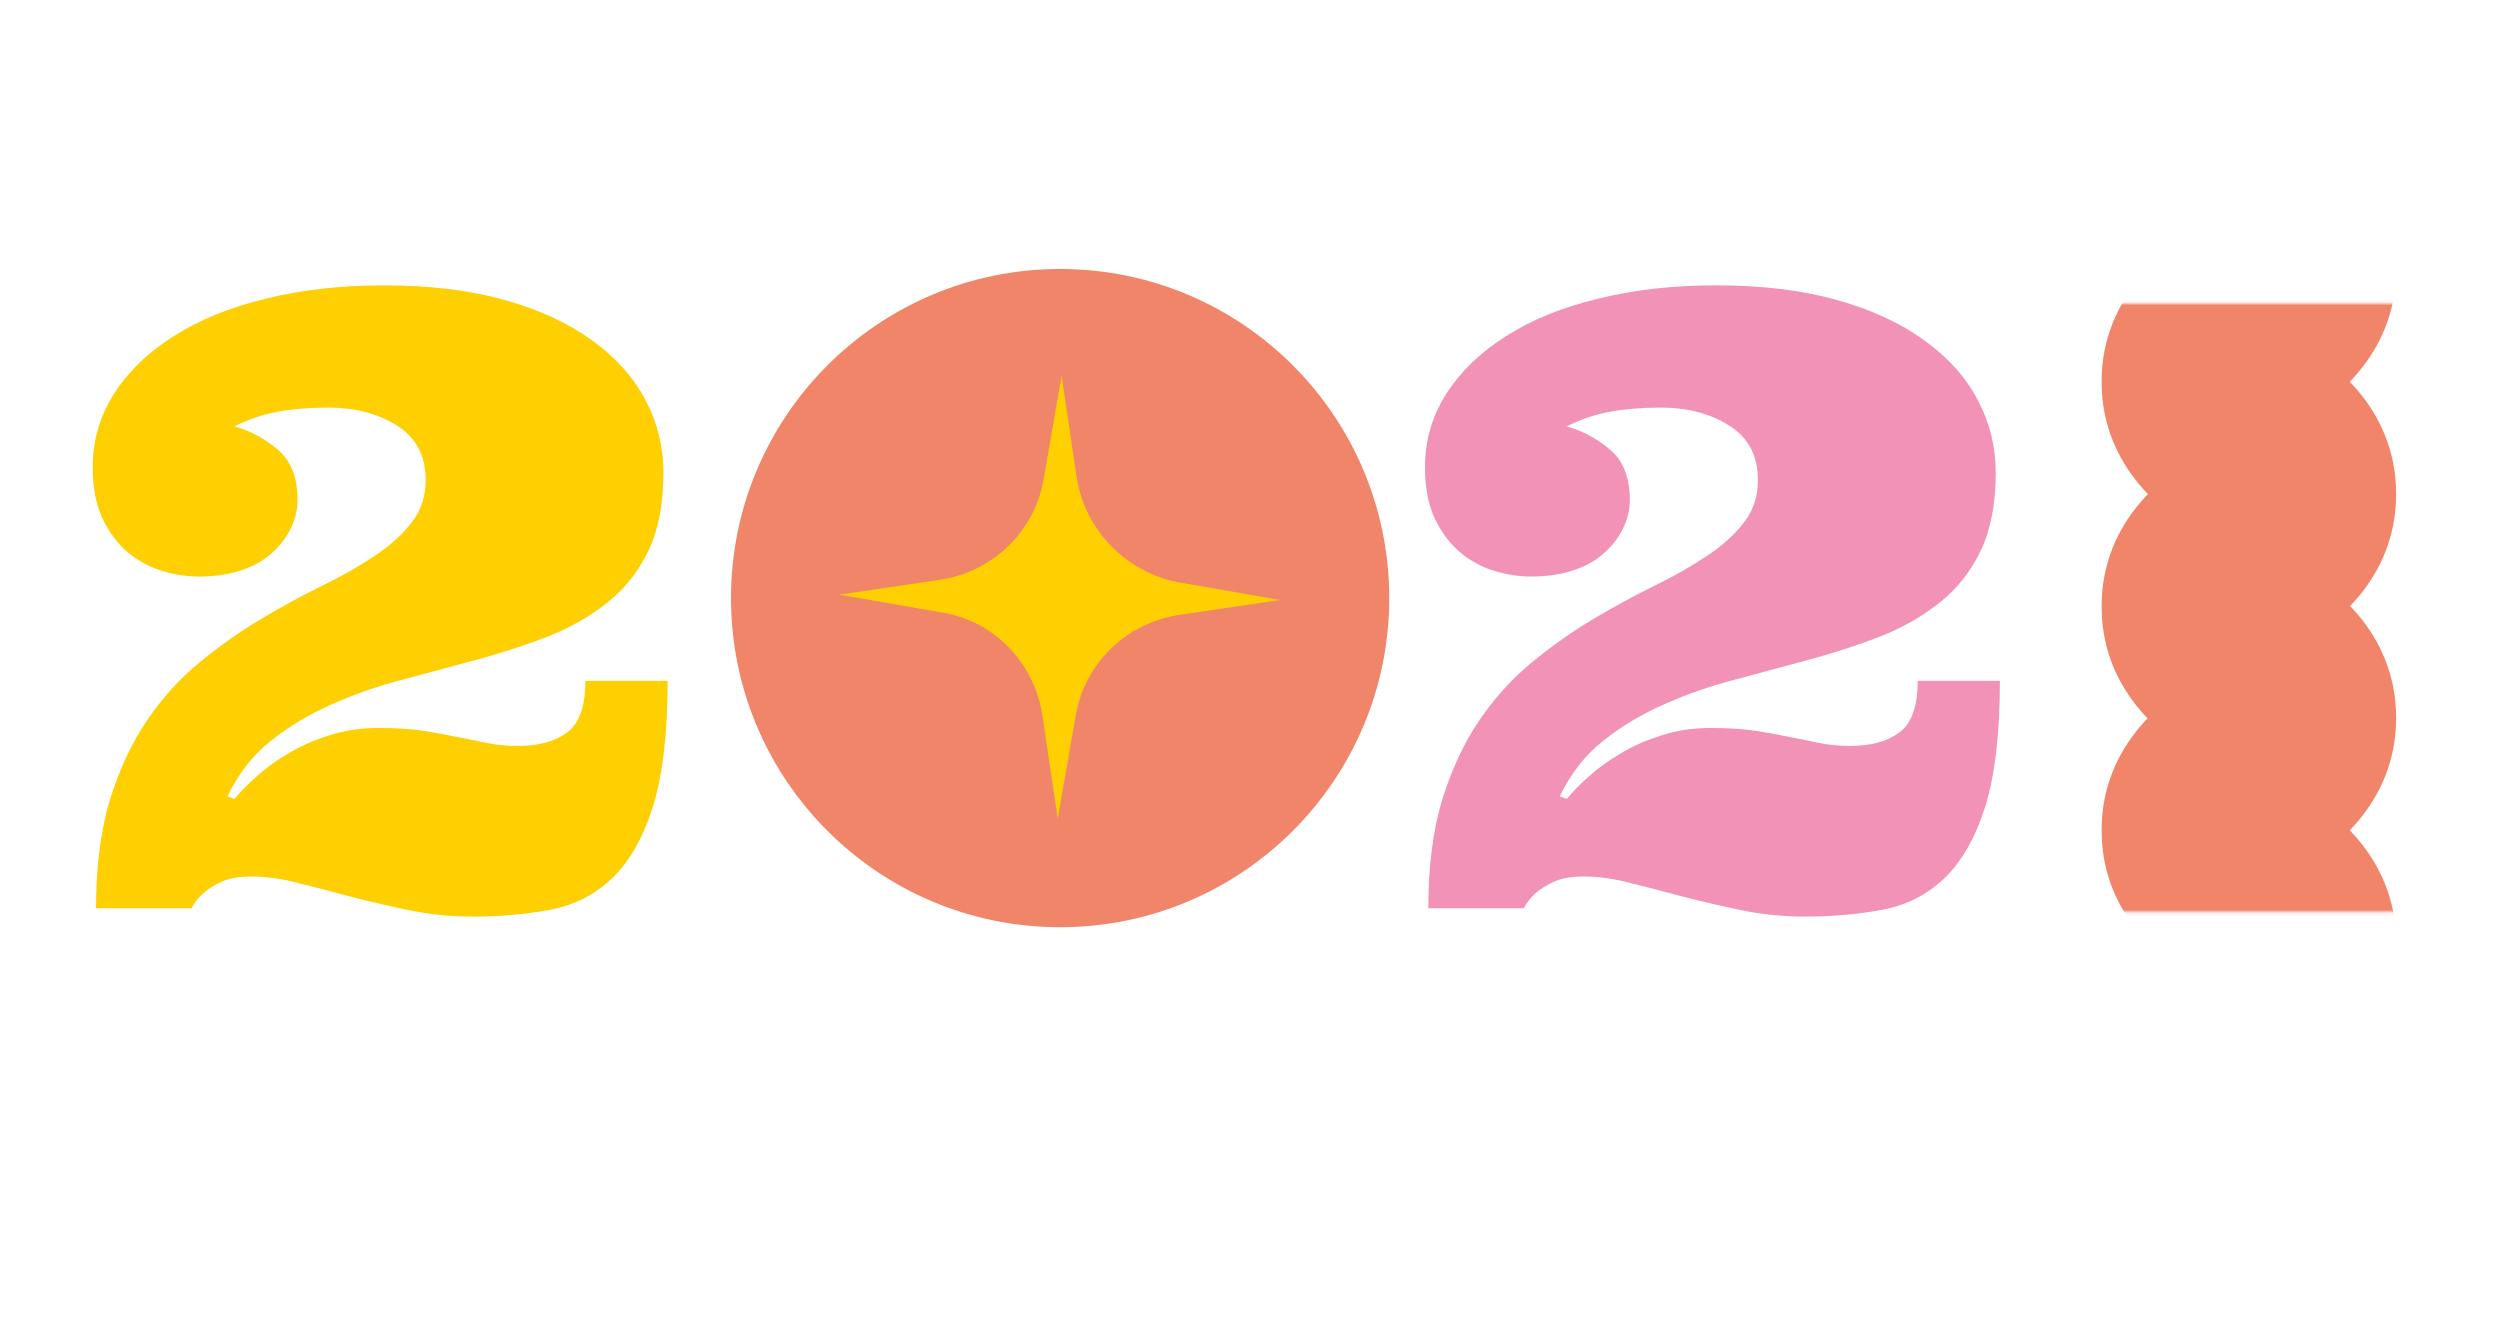 <?xml version="1.0" encoding="UTF-8"?> <svg xmlns="http://www.w3.org/2000/svg" width="790" height="420" viewBox="0 0 790 420" fill="none"><rect x="0" y="0" width="790" height="420" fill="#333333" stroke="none"/> <g clip-path="url(#clip0_263_168)"> <rect width="790" height="420" fill="white"></rect> <path d="M74.12 252.459C75.878 250.262 78.207 247.889 81.107 245.34C84.008 242.703 87.348 240.286 91.127 238.089C94.906 235.804 99.169 233.914 103.915 232.42C108.661 230.838 113.847 230.047 119.472 230.047C125.185 230.047 130.019 230.354 133.974 230.97C137.929 231.585 141.532 232.244 144.784 232.947C148.036 233.562 151.112 234.178 154.013 234.793C156.913 235.408 160.121 235.716 163.637 235.716C170.316 235.716 175.546 234.266 179.325 231.365C183.104 228.465 184.994 223.06 184.994 215.149H210.966C210.966 231.937 209.384 245.296 206.22 255.228C203.056 265.071 198.705 272.586 193.168 277.771C187.719 282.869 181.215 286.121 173.656 287.527C166.098 288.934 158.012 289.637 149.398 289.637C142.543 289.637 135.907 288.978 129.491 287.659C123.163 286.341 117.055 284.935 111.166 283.44C105.365 281.858 99.784 280.408 94.423 279.09C89.149 277.684 84.184 276.98 79.525 276.98C75.482 276.98 72.274 277.552 69.901 278.694C67.616 279.749 65.77 280.892 64.364 282.122C62.694 283.616 61.42 285.242 60.541 287H30.351C30.351 273.816 31.801 262.435 34.701 252.854C37.69 243.187 41.601 234.793 46.435 227.674C51.356 220.467 56.938 214.314 63.178 209.217C69.506 204.031 75.922 199.505 82.426 195.638C88.93 191.771 95.302 188.299 101.542 185.223C107.87 182.146 113.451 178.982 118.285 175.73C123.207 172.479 127.118 168.963 130.019 165.184C133.007 161.404 134.501 156.922 134.501 151.736C134.501 144.002 131.469 138.245 125.404 134.466C119.428 130.687 112.221 128.797 103.783 128.797C97.807 128.797 92.445 129.236 87.699 130.115C82.953 130.994 78.427 132.532 74.12 134.729C79.481 136.312 84.14 138.86 88.095 142.376C92.05 145.892 94.027 151.077 94.027 157.933C94.027 161.009 93.324 163.997 91.918 166.897C90.6 169.71 88.622 172.303 85.985 174.676C83.436 177.049 80.185 178.895 76.23 180.213C72.274 181.531 67.792 182.19 62.782 182.19C59.003 182.19 55.092 181.575 51.049 180.345C47.094 179.114 43.49 177.137 40.238 174.412C37.074 171.688 34.438 168.128 32.328 163.733C30.307 159.339 29.296 153.978 29.296 147.649C29.296 139.212 31.537 131.478 36.02 124.446C40.502 117.415 46.786 111.351 54.872 106.253C62.958 101.067 72.67 97.112 84.008 94.388C95.346 91.575 107.782 90.169 121.317 90.169C135.731 90.169 148.432 91.707 159.418 94.783C170.404 97.859 179.633 102.122 187.104 107.571C194.574 112.933 200.199 119.217 203.979 126.424C207.758 133.543 209.647 141.189 209.647 149.363C209.647 159.207 208.065 167.425 204.901 174.017C201.737 180.608 197.431 186.058 191.981 190.364C186.62 194.671 180.424 198.23 173.393 201.043C166.361 203.768 158.979 206.185 151.244 208.294C143.51 210.403 135.688 212.513 127.777 214.622C119.867 216.644 112.353 219.236 105.233 222.4C98.114 225.477 91.61 229.344 85.722 234.002C79.921 238.572 75.307 244.461 71.879 251.668L74.12 252.459Z" fill="#FECF01"></path> <mask id="mask0_263_168" style="mask-type:alpha" maskUnits="userSpaceOnUse" x="644" y="95" width="126" height="194"> <rect x="644.008" y="95.922" width="125.993" height="192.221" fill="#F0856A"></rect> </mask> <g mask="url(#mask0_263_168)"> <mask id="path-3-outside-1_263_168" maskUnits="userSpaceOnUse" x="663.695" y="36.371" width="94" height="329" fill="black"> <rect fill="white" x="663.695" y="36.371" width="94" height="329"></rect> <path d="M700.676 49.886C700.676 57.528 705.905 61.225 712.131 65.416C718.357 69.606 725.578 75.03 725.578 85.137C725.578 95.243 718.357 100.42 712.131 104.857C705.905 109.294 700.676 112.992 700.676 120.634C700.676 128.276 705.905 131.973 712.131 136.41C718.357 140.848 725.578 146.024 725.578 156.131C725.578 166.238 718.357 171.415 712.131 175.852C705.905 180.289 700.676 183.987 700.676 191.382C700.676 198.777 705.905 202.721 712.131 207.159C718.357 211.596 725.578 216.772 725.578 226.879C725.578 236.986 718.357 242.163 712.131 246.6C705.905 251.037 700.676 254.735 700.676 262.377C700.676 270.018 705.905 273.716 712.131 278.153C718.357 282.59 725.578 287.767 725.578 297.874C725.578 307.981 718.357 313.157 712.131 317.595C705.905 322.032 700.676 325.729 700.676 333.371L695.695 333.371C695.695 323.264 702.917 318.088 709.143 313.65C715.368 309.213 720.598 305.516 720.598 297.874C720.598 290.232 715.368 286.534 709.143 282.097C702.917 277.66 695.695 272.483 695.695 262.377C695.695 252.27 702.917 247.093 709.143 242.656C715.368 238.219 720.598 234.521 720.598 227.126C720.598 219.73 715.368 215.786 709.143 211.349C702.917 206.912 695.695 201.735 695.695 191.628C695.695 181.522 702.917 176.345 709.143 171.908C715.368 167.471 720.598 163.773 720.598 156.131C720.598 148.489 715.368 144.792 709.143 140.355C702.917 135.917 695.695 130.741 695.695 120.634C695.695 110.527 702.917 105.35 709.143 100.913C715.368 96.476 720.598 92.778 720.598 85.137C720.598 77.495 715.368 73.797 709.143 69.606C702.917 65.416 695.695 59.993 695.695 49.886"></path> </mask> <path d="M700.676 49.886C700.676 57.528 705.905 61.225 712.131 65.416C718.357 69.606 725.578 75.03 725.578 85.137C725.578 95.243 718.357 100.42 712.131 104.857C705.905 109.294 700.676 112.992 700.676 120.634C700.676 128.276 705.905 131.973 712.131 136.41C718.357 140.848 725.578 146.024 725.578 156.131C725.578 166.238 718.357 171.415 712.131 175.852C705.905 180.289 700.676 183.987 700.676 191.382C700.676 198.777 705.905 202.721 712.131 207.159C718.357 211.596 725.578 216.772 725.578 226.879C725.578 236.986 718.357 242.163 712.131 246.6C705.905 251.037 700.676 254.735 700.676 262.377C700.676 270.018 705.905 273.716 712.131 278.153C718.357 282.59 725.578 287.767 725.578 297.874C725.578 307.981 718.357 313.157 712.131 317.595C705.905 322.032 700.676 325.729 700.676 333.371L695.695 333.371C695.695 323.264 702.917 318.088 709.143 313.65C715.368 309.213 720.598 305.516 720.598 297.874C720.598 290.232 715.368 286.534 709.143 282.097C702.917 277.66 695.695 272.483 695.695 262.377C695.695 252.27 702.917 247.093 709.143 242.656C715.368 238.219 720.598 234.521 720.598 227.126C720.598 219.73 715.368 215.786 709.143 211.349C702.917 206.912 695.695 201.735 695.695 191.628C695.695 181.522 702.917 176.345 709.143 171.908C715.368 167.471 720.598 163.773 720.598 156.131C720.598 148.489 715.368 144.792 709.143 140.355C702.917 135.917 695.695 130.741 695.695 120.634C695.695 110.527 702.917 105.35 709.143 100.913C715.368 96.476 720.598 92.778 720.598 85.137C720.598 77.495 715.368 73.797 709.143 69.606C702.917 65.416 695.695 59.993 695.695 49.886" fill="#F0856A"></path> <path d="M700.676 333.371L700.676 364.97L732.275 364.97L732.275 333.371L700.676 333.371ZM695.695 333.371L664.096 333.371L664.096 364.97L695.695 364.97L695.695 333.371ZM669.077 49.886C669.077 76.446 690.275 88.795 694.486 91.629L729.776 39.202C728.171 38.122 727.48 37.635 727.036 37.292C726.644 36.989 727.142 37.321 727.935 38.235C728.814 39.248 730.036 40.951 730.978 43.333C731.939 45.767 732.275 48.067 732.275 49.886L669.077 49.886ZM694.486 91.629C695.843 92.543 696.538 93.049 696.987 93.413C697.409 93.754 697.218 93.657 696.779 93.124C696.297 92.537 695.521 91.429 694.894 89.813C694.243 88.136 693.979 86.492 693.979 85.137L757.178 85.137C757.178 56.852 735.437 43.013 729.776 39.202L694.486 91.629ZM693.979 85.137C693.979 83.774 694.246 82.078 694.932 80.329C695.592 78.645 696.404 77.509 696.876 76.939C697.296 76.434 697.44 76.387 696.877 76.846C696.248 77.359 695.455 77.939 693.791 79.125L730.471 130.59C734.946 127.401 757.178 113.509 757.178 85.137L693.979 85.137ZM693.791 79.125C690.161 81.713 669.077 94.327 669.077 120.634L732.275 120.634C732.275 122.459 731.938 124.748 730.988 127.156C730.062 129.507 728.873 131.16 728.065 132.103C727.345 132.943 726.929 133.214 727.426 132.817C727.992 132.366 728.744 131.821 730.471 130.59L693.791 79.125ZM669.077 120.634C669.077 146.941 690.16 159.555 693.791 162.143L730.471 110.678C728.744 109.447 727.992 108.902 727.426 108.451C726.929 108.054 727.345 108.324 728.065 109.165C728.873 110.107 730.062 111.761 730.988 114.111C731.938 116.52 732.275 118.809 732.275 120.634L669.077 120.634ZM693.791 162.143C695.455 163.329 696.248 163.908 696.877 164.422C697.44 164.881 697.296 164.834 696.876 164.329C696.404 163.759 695.592 162.623 694.932 160.939C694.246 159.19 693.979 157.494 693.979 156.131L757.178 156.131C757.178 127.758 734.946 113.867 730.471 110.678L693.791 162.143ZM693.979 156.131C693.979 154.769 694.246 153.072 694.932 151.323C695.592 149.64 696.404 148.503 696.876 147.934C697.296 147.429 697.44 147.381 696.877 147.84C696.248 148.354 695.455 148.933 693.791 150.12L730.471 201.584C734.946 198.395 757.178 184.504 757.178 156.131L693.979 156.131ZM693.791 150.12C690.507 152.46 669.077 165.167 669.077 191.382L732.275 191.382C732.275 193.402 731.889 195.816 730.893 198.285C729.929 200.675 728.713 202.321 727.935 203.218C727.24 204.019 726.856 204.261 727.384 203.842C727.973 203.373 728.748 202.812 730.471 201.584L693.791 150.12ZM669.077 191.382C669.077 217.286 689.821 230.062 693.791 232.891L730.471 181.426C728.896 180.304 728.143 179.744 727.637 179.334C727.17 178.954 727.533 179.191 728.192 179.97C728.921 180.831 730.053 182.402 730.957 184.677C731.892 187.03 732.275 189.366 732.275 191.382L669.077 191.382ZM693.791 232.891C695.455 234.077 696.248 234.656 696.877 235.17C697.44 235.629 697.296 235.582 696.876 235.077C696.404 234.507 695.592 233.371 694.932 231.687C694.246 229.938 693.979 228.242 693.979 226.879L757.178 226.879C757.178 198.506 734.946 184.615 730.471 181.426L693.791 232.891ZM693.979 226.879C693.979 225.517 694.246 223.821 694.932 222.071C695.592 220.388 696.404 219.251 696.876 218.682C697.296 218.177 697.44 218.129 696.877 218.588C696.248 219.102 695.455 219.681 693.791 220.868L730.471 272.332C734.946 269.143 757.178 255.252 757.178 226.879L693.979 226.879ZM693.791 220.868C690.16 223.455 669.077 236.07 669.077 262.377L732.275 262.377C732.275 264.201 731.938 266.49 730.988 268.899C730.062 271.249 728.873 272.903 728.065 273.846C727.345 274.686 726.929 274.956 727.426 274.56C727.992 274.108 728.744 273.563 730.471 272.332L693.791 220.868ZM669.077 262.377C669.077 288.683 690.16 301.298 693.791 303.885L730.471 252.421C728.744 251.19 727.992 250.645 727.426 250.193C726.929 249.797 727.345 250.067 728.065 250.907C728.873 251.85 730.062 253.504 730.988 255.854C731.938 258.263 732.275 260.552 732.275 262.377L669.077 262.377ZM693.791 303.885C695.455 305.072 696.248 305.651 696.877 306.165C697.44 306.624 697.296 306.576 696.876 306.071C696.404 305.502 695.592 304.365 694.932 302.682C694.246 300.932 693.979 299.236 693.979 297.874L757.178 297.874C757.178 269.501 734.946 255.61 730.471 252.421L693.791 303.885ZM693.979 297.874C693.979 296.511 694.246 294.815 694.932 293.066C695.592 291.382 696.404 290.246 696.876 289.676C697.296 289.171 697.44 289.124 696.877 289.583C696.248 290.097 695.455 290.676 693.791 291.862L730.471 343.327C734.946 340.138 757.178 326.247 757.178 297.874L693.979 297.874ZM693.791 291.862C690.16 294.45 669.077 307.064 669.077 333.371L732.275 333.371C732.275 335.196 731.938 337.485 730.988 339.894C730.062 342.244 728.873 343.898 728.065 344.84C727.345 345.68 726.929 345.951 727.426 345.554C727.992 345.103 728.744 344.558 730.471 343.327L693.791 291.862ZM700.676 301.772L695.695 301.772L695.695 364.97L700.676 364.97L700.676 301.772ZM727.294 333.371C727.294 334.734 727.027 336.43 726.342 338.179C725.682 339.863 724.87 340.999 724.397 341.568C723.978 342.074 723.834 342.121 724.396 341.662C725.026 341.148 725.818 340.569 727.483 339.383L690.803 287.918C686.328 291.107 664.096 304.998 664.096 333.371L727.294 333.371ZM727.483 339.383C731.113 336.795 752.197 324.181 752.197 297.874L688.999 297.874C688.999 296.049 689.336 293.76 690.286 291.351C691.212 289.001 692.401 287.347 693.208 286.405C693.928 285.564 694.344 285.294 693.847 285.691C693.282 286.142 692.53 286.687 690.803 287.918L727.483 339.383ZM752.197 297.874C752.197 271.567 731.113 258.952 727.483 256.365L690.803 307.83C692.53 309.061 693.282 309.606 693.847 310.057C694.344 310.454 693.928 310.183 693.208 309.343C692.401 308.4 691.212 306.747 690.286 304.396C689.336 301.988 688.999 299.698 688.999 297.874L752.197 297.874ZM727.483 256.365C725.818 255.179 725.026 254.599 724.396 254.085C723.834 253.627 723.978 253.674 724.397 254.179C724.87 254.749 725.682 255.885 726.342 257.568C727.027 259.318 727.294 261.014 727.294 262.377L664.096 262.377C664.096 290.749 686.328 304.64 690.803 307.83L727.483 256.365ZM727.294 262.377C727.294 263.739 727.027 265.435 726.342 267.185C725.682 268.868 724.87 270.004 724.397 270.574C723.978 271.079 723.834 271.126 724.396 270.668C725.026 270.154 725.818 269.574 727.483 268.388L690.803 216.924C686.328 220.113 664.096 234.004 664.096 262.377L727.294 262.377ZM727.483 268.388C730.767 266.048 752.197 253.341 752.197 227.126L688.999 227.126C688.999 225.105 689.384 222.691 690.38 220.223C691.345 217.833 692.56 216.187 693.338 215.29C694.034 214.489 694.417 214.247 693.89 214.666C693.3 215.135 692.526 215.695 690.803 216.924L727.483 268.388ZM752.197 227.126C752.197 201.222 731.452 188.446 727.483 185.617L690.803 237.081C692.378 238.204 693.131 238.763 693.637 239.174C694.104 239.553 693.74 239.317 693.081 238.538C692.353 237.677 691.22 236.105 690.317 233.831C689.382 231.478 688.999 229.142 688.999 227.126L752.197 227.126ZM727.483 185.617C725.818 184.431 725.026 183.851 724.396 183.337C723.834 182.878 723.978 182.926 724.397 183.431C724.87 184 725.682 185.137 726.342 186.82C727.027 188.57 727.294 190.266 727.294 191.628L664.096 191.628C664.096 220.001 686.328 233.892 690.803 237.081L727.483 185.617ZM727.294 191.628C727.294 192.991 727.027 194.687 726.342 196.436C725.682 198.12 724.87 199.256 724.397 199.826C723.978 200.331 723.834 200.378 724.396 199.92C725.026 199.406 725.818 198.826 727.483 197.64L690.803 146.175C686.328 149.365 664.096 163.256 664.096 191.628L727.294 191.628ZM727.483 197.64C731.113 195.052 752.197 182.438 752.197 156.131L688.999 156.131C688.999 154.307 689.336 152.017 690.286 149.609C691.212 147.258 692.401 145.605 693.208 144.662C693.928 143.822 694.344 143.551 693.847 143.948C693.282 144.399 692.53 144.944 690.803 146.175L727.483 197.64ZM752.197 156.131C752.197 129.824 731.113 117.21 727.483 114.622L690.803 166.087C692.53 167.318 693.282 167.863 693.847 168.314C694.344 168.711 693.928 168.441 693.208 167.6C692.401 166.658 691.212 165.004 690.286 162.654C689.336 160.245 688.999 157.956 688.999 156.131L752.197 156.131ZM727.483 114.622C725.818 113.436 725.026 112.857 724.396 112.343C723.834 111.884 723.978 111.931 724.397 112.436C724.87 113.006 725.682 114.142 726.342 115.826C727.027 117.575 727.294 119.271 727.294 120.634L664.096 120.634C664.096 149.007 686.328 162.898 690.803 166.087L727.483 114.622ZM727.294 120.634C727.294 121.996 727.027 123.693 726.342 125.442C725.682 127.125 724.87 128.262 724.397 128.831C723.978 129.336 723.834 129.384 724.396 128.925C725.026 128.411 725.818 127.832 727.483 126.645L690.803 75.181C686.328 78.37 664.096 92.261 664.096 120.634L727.294 120.634ZM727.483 126.645C731.113 124.058 752.197 111.443 752.197 85.137L688.999 85.137C688.999 83.312 689.336 81.023 690.286 78.614C691.212 76.264 692.401 74.61 693.208 73.667C693.928 72.827 694.344 72.557 693.847 72.953C693.282 73.405 692.53 73.95 690.803 75.181L727.483 126.645ZM752.197 85.137C752.197 58.576 730.998 46.227 726.788 43.393L691.498 95.82C693.103 96.901 693.794 97.388 694.238 97.73C694.63 98.033 694.132 97.702 693.338 96.787C692.459 95.774 691.237 94.072 690.296 91.689C689.334 89.256 688.999 86.956 688.999 85.137L752.197 85.137ZM726.788 43.393C725.43 42.479 724.736 41.973 724.286 41.609C723.865 41.269 724.056 41.365 724.495 41.899C724.977 42.485 725.752 43.593 726.379 45.209C727.03 46.886 727.294 48.531 727.294 49.886L664.096 49.886C664.096 78.17 685.837 92.01 691.498 95.82L726.788 43.393Z" fill="#F0856A" mask="url(#path-3-outside-1_263_168)"></path> </g> <circle cx="335" cy="189" r="104" fill="#F0856A"></circle> <path d="M340.214 150.741L335.475 118.736L329.882 150.899C327.248 167.663 313.919 180.637 297.24 183.172L265.245 187.918L297.396 193.508C314.153 196.14 327.12 209.472 329.509 226.766L334.249 258.771L339.841 226.608C342.475 209.845 355.805 196.871 372.484 194.335L404.479 189.589L372.328 184C355.713 180.758 342.746 167.426 340.214 150.741Z" fill="#FECF01"></path> <path d="M495.12 252.459C496.878 250.262 499.207 247.889 502.107 245.34C505.008 242.703 508.348 240.286 512.127 238.089C515.906 235.804 520.169 233.914 524.915 232.42C529.661 230.838 534.847 230.047 540.472 230.047C546.185 230.047 551.019 230.354 554.974 230.97C558.929 231.585 562.532 232.244 565.784 232.947C569.036 233.562 572.112 234.178 575.013 234.793C577.913 235.408 581.121 235.716 584.637 235.716C591.316 235.716 596.546 234.266 600.325 231.365C604.104 228.465 605.994 223.06 605.994 215.149H631.966C631.966 231.937 630.384 245.296 627.22 255.228C624.056 265.071 619.705 272.586 614.168 277.771C608.719 282.869 602.215 286.121 594.656 287.527C587.098 288.934 579.012 289.637 570.398 289.637C563.543 289.637 556.907 288.978 550.491 287.659C544.163 286.341 538.055 284.935 532.166 283.44C526.365 281.858 520.784 280.408 515.423 279.09C510.149 277.684 505.184 276.98 500.525 276.98C496.482 276.98 493.274 277.552 490.901 278.694C488.616 279.749 486.771 280.892 485.364 282.122C483.694 283.616 482.42 285.242 481.541 287H451.351C451.351 273.816 452.801 262.435 455.701 252.854C458.689 243.187 462.601 234.793 467.435 227.674C472.356 220.467 477.938 214.314 484.178 209.217C490.506 204.031 496.922 199.505 503.426 195.638C509.93 191.771 516.302 188.299 522.542 185.223C528.87 182.146 534.451 178.982 539.285 175.73C544.207 172.479 548.118 168.963 551.019 165.184C554.007 161.404 555.501 156.922 555.501 151.736C555.501 144.002 552.469 138.245 546.404 134.466C540.428 130.687 533.221 128.797 524.783 128.797C518.807 128.797 513.445 129.236 508.699 130.115C503.953 130.994 499.427 132.532 495.12 134.729C500.481 136.312 505.14 138.86 509.095 142.376C513.05 145.892 515.027 151.077 515.027 157.933C515.027 161.009 514.324 163.997 512.918 166.897C511.6 169.71 509.622 172.303 506.985 174.676C504.437 177.049 501.185 178.895 497.229 180.213C493.274 181.531 488.792 182.19 483.782 182.19C480.003 182.19 476.092 181.575 472.049 180.345C468.094 179.114 464.49 177.137 461.238 174.412C458.074 171.688 455.438 168.128 453.328 163.733C451.307 159.339 450.296 153.978 450.296 147.649C450.296 139.212 452.537 131.478 457.02 124.446C461.502 117.415 467.786 111.351 475.872 106.253C483.958 101.067 493.67 97.112 505.008 94.388C516.346 91.575 528.782 90.169 542.317 90.169C556.731 90.169 569.432 91.707 580.418 94.783C591.404 97.859 600.633 102.122 608.104 107.571C615.574 112.933 621.199 119.217 624.979 126.424C628.758 133.543 630.647 141.189 630.647 149.363C630.647 159.207 629.065 167.425 625.901 174.017C622.737 180.608 618.431 186.058 612.981 190.364C607.62 194.671 601.424 198.23 594.393 201.043C587.361 203.768 579.979 206.185 572.244 208.294C564.51 210.403 556.688 212.513 548.777 214.622C540.867 216.644 533.353 219.236 526.233 222.4C519.114 225.477 512.61 229.344 506.722 234.002C500.921 238.572 496.307 244.461 492.879 251.668L495.12 252.459Z" fill="#F192B6"></path> <rect x="683" y="97" width="58" height="189" fill="#F0856A"></rect> </g> <defs> <clipPath id="clip0_263_168"> <rect width="790" height="420" fill="white"></rect> </clipPath> </defs> </svg> 